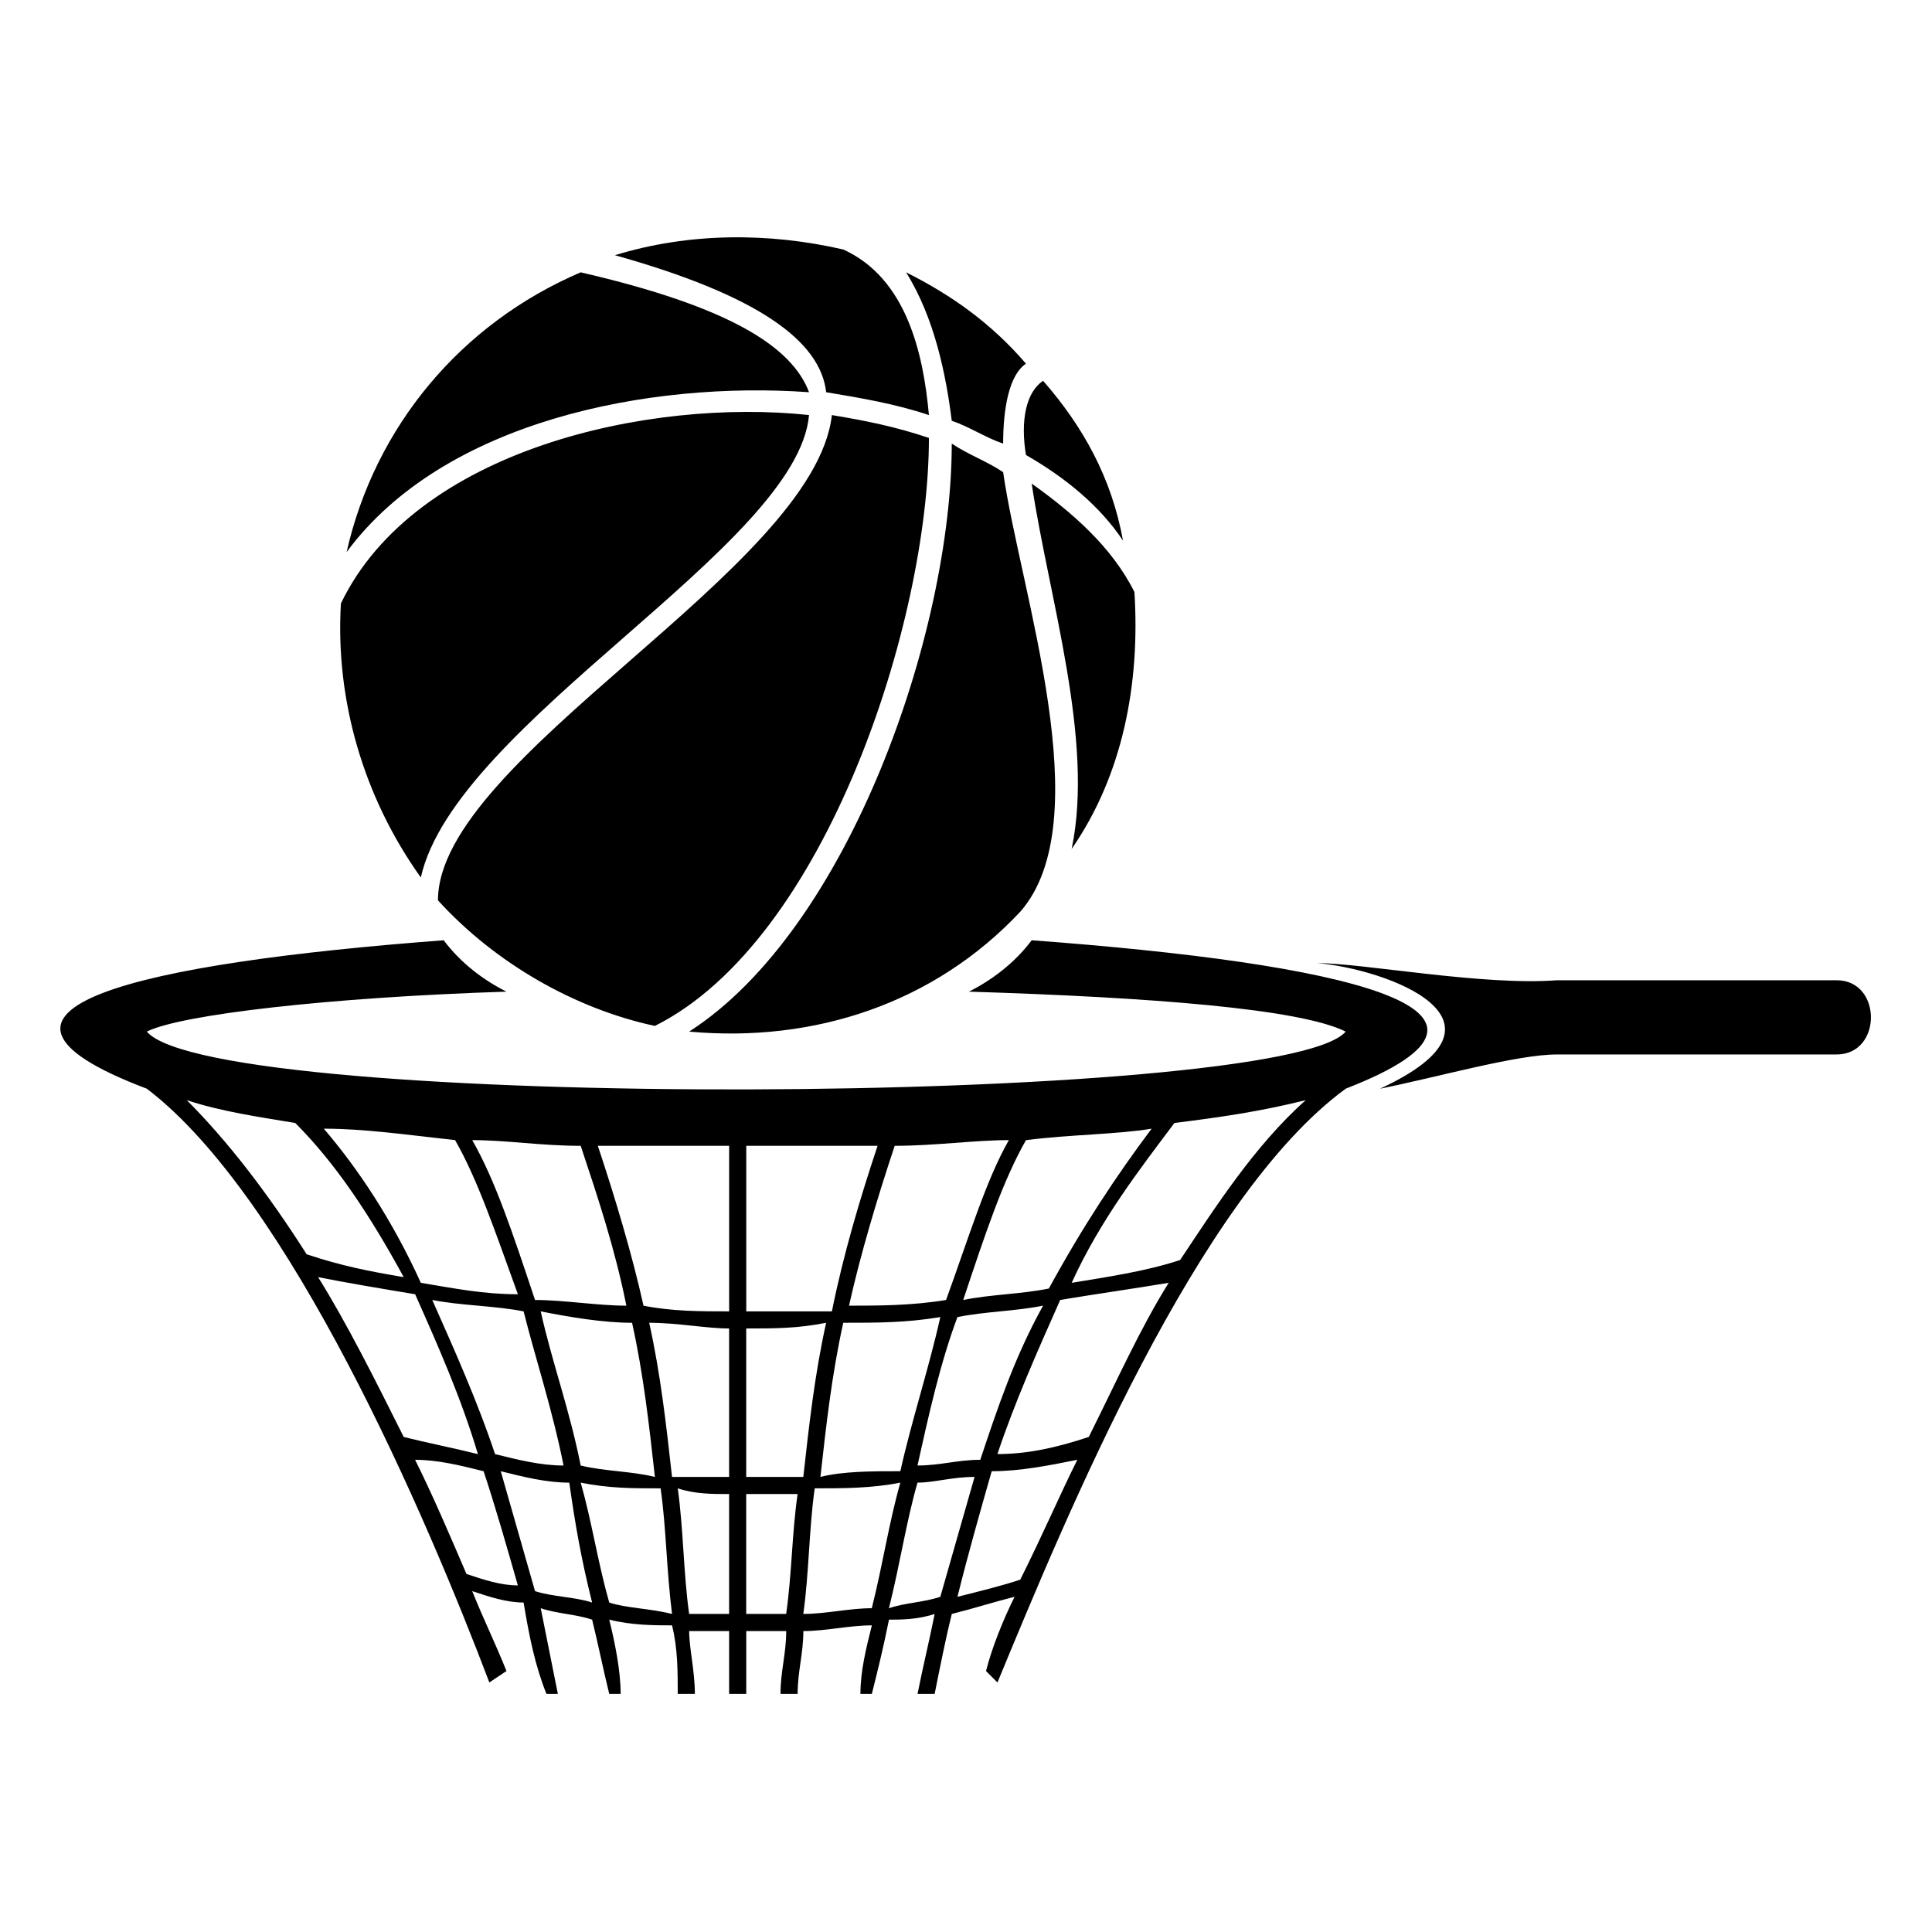 <?xml version="1.0" encoding="UTF-8"?>
<!-- Uploaded to: SVG Repo, www.svgrepo.com, Generator: SVG Repo Mixer Tools -->
<svg fill="#000000" width="800px" height="800px" version="1.1" viewBox="144 144 512 512" xmlns="http://www.w3.org/2000/svg">
 <path d="m267.62 561.12c4.539 1.512 9.078 3.027 13.617 3.027-3.027-10.59-6.051-21.18-9.078-30.258-6.051-1.512-12.105-3.027-18.156-3.027 4.539 9.078 9.078 19.668 13.617 30.258zm116.5-344.95c7.566 12.105 10.59 27.234 12.105 39.336 4.539 1.512 9.078 4.539 13.617 6.051 0-9.078 1.512-18.156 6.051-21.18-9.078-10.59-19.668-18.156-31.773-24.207zm36.312 28.746c-4.539 3.027-6.051 10.59-4.539 19.668 10.59 6.051 19.668 13.617 25.719 22.695-3.027-16.641-10.59-30.258-21.18-42.363zm24.207 55.98c-6.051-12.105-16.641-21.18-27.234-28.746 4.539 30.258 16.641 68.082 10.59 96.828 13.617-19.668 18.156-43.875 16.641-68.082zm-30.258 84.727c21.18-24.207 0-84.727-4.539-116.5-4.539-3.027-9.078-4.539-13.617-7.566 0 49.926-27.234 128.6-69.594 155.83 33.285 3.027 65.055-7.566 87.75-31.773zm-96.828 30.258c45.387-22.695 72.621-107.42 72.621-155.83-9.078-3.027-16.641-4.539-25.719-6.051-4.539 40.848-104.39 90.777-104.39 128.6 15.129 16.641 36.312 28.746 57.492 33.285zm-62.031-39.336c9.078-40.848 99.855-87.75 102.88-122.55-42.363-4.539-104.39 9.078-124.06 49.926-1.512 25.719 6.051 51.441 21.18 72.621zm-19.668-86.238c25.719-34.797 80.188-45.387 122.55-42.363-4.539-12.105-21.18-22.695-60.52-31.773-31.773 13.617-54.465 40.848-62.031 74.133zm71.109-78.672c37.824 10.59 54.465 22.695 55.98 36.312 9.078 1.512 18.156 3.027 27.234 6.051-1.512-16.641-6.051-36.312-22.695-43.875-19.668-4.539-40.848-4.539-60.52 1.512zm249.64 211.81h74.133c12.105 0 12.105-19.668 0-19.668h-74.133c-19.668 1.512-51.441-4.539-63.543-4.539 18.156 1.512 55.98 15.129 16.641 33.285 15.129-3.027 36.312-9.078 46.902-9.078zm-55.98 9.078c-39.336 28.746-74.133 113.47-92.289 157.35l-3.027-3.027c1.512-6.051 4.539-13.617 7.566-19.668-6.051 1.512-10.59 3.027-16.641 4.539-1.512 6.051-3.027 13.617-4.539 21.18h-4.539c1.512-7.566 3.027-13.617 4.539-21.18-4.539 1.512-9.078 1.512-12.105 1.512-1.512 7.566-3.027 13.617-4.539 19.668h-3.027c0-6.051 1.512-12.105 3.027-18.156-6.051 0-12.105 1.512-18.156 1.512 0 6.051-1.512 10.59-1.512 16.641h-4.539c0-6.051 1.512-10.59 1.512-16.641h-10.59v16.641h-4.539v-16.641h-10.59c0 4.539 1.512 10.59 1.512 16.641h-4.539c0-6.051 0-12.105-1.512-18.156-4.539 0-10.59 0-16.641-1.512 1.512 6.051 3.027 13.617 3.027 19.668h-3.027c-1.512-6.051-3.027-13.617-4.539-19.668-4.539-1.512-9.078-1.512-13.617-3.027 1.512 7.566 3.027 15.129 4.539 22.695h-3.027c-3.027-7.566-4.539-15.129-6.051-24.207-4.539 0-9.078-1.512-13.617-3.027 3.027 7.566 6.051 13.617 9.078 21.18l-4.539 3.027c-16.641-43.875-52.953-128.6-90.777-157.35-55.98-21.18-1.512-33.285 78.672-39.336 4.539 6.051 10.59 10.59 16.641 13.617-46.902 1.512-86.238 6.051-95.316 10.59 18.156 21.18 301.07 19.668 317.72 0-12.105-6.051-51.441-9.078-99.855-10.59 6.051-3.027 12.105-7.566 16.641-13.617 81.699 6.051 137.68 18.156 83.211 39.336zm-10.59 3.027c-12.105 3.027-22.695 4.539-34.797 6.051-9.078 12.105-19.668 25.719-27.234 42.363 9.078-1.512 19.668-3.027 28.746-6.051 9.078-13.617 19.668-30.258 33.285-42.363zm-40.848 7.566c-9.078 1.512-21.18 1.512-33.285 3.027-6.051 10.59-10.59 24.207-16.641 42.363 7.566-1.512 15.129-1.512 22.695-3.027 9.078-16.641 18.156-30.258 27.234-42.363zm-37.824 3.027c-9.078 0-19.668 1.512-30.258 1.512-4.539 13.617-9.078 28.746-12.105 42.363 7.566 0 16.641 0 25.719-1.512 6.051-16.641 10.59-31.773 16.641-42.363zm-34.797 1.512h-34.797v43.875h22.695c3.027-15.129 7.566-30.258 12.105-43.875zm-39.336 0h-34.797c4.539 13.617 9.078 28.746 12.105 42.363 7.566 1.512 15.129 1.512 22.695 1.512v-43.875zm-39.336 0c-10.59 0-19.668-1.512-28.746-1.512 6.051 10.59 10.59 24.207 16.641 42.363 7.566 0 16.641 1.512 24.207 1.512-3.027-15.129-7.566-28.746-12.105-42.363zm-33.285-1.512c-13.617-1.512-24.207-3.027-34.797-3.027 9.078 10.59 18.156 24.207 25.719 40.848 9.078 1.512 16.641 3.027 25.719 3.027-6.051-16.641-10.59-30.258-16.641-40.848zm-42.363-4.539c-9.078-1.512-19.668-3.027-28.746-6.051 10.59 10.59 21.18 24.207 31.773 40.848 9.078 3.027 16.641 4.539 25.719 6.051-9.078-16.641-18.156-30.258-28.746-40.848zm28.746 83.211c6.051 1.512 13.617 3.027 19.668 4.539-4.539-15.129-10.59-28.746-16.641-42.363-9.078-1.512-18.156-3.027-25.719-4.539 7.566 12.105 15.129 27.234 22.695 42.363zm34.797 40.848c4.539 1.512 10.59 1.512 15.129 3.027-3.027-12.105-4.539-21.18-6.051-31.773-6.051 0-12.105-1.512-18.156-3.027 3.027 10.59 6.051 21.18 9.078 31.773zm-10.59-36.312c6.051 1.512 12.105 3.027 18.156 3.027-3.027-15.129-7.566-28.746-10.59-40.848-7.566-1.512-16.641-1.512-24.207-3.027 6.051 13.617 12.105 27.234 16.641 40.848zm30.258 39.336c4.539 1.512 10.59 1.512 16.641 3.027-1.512-12.105-1.512-22.695-3.027-33.285-7.566 0-13.617 0-21.18-1.512 3.027 10.59 4.539 21.18 7.566 31.773zm-7.566-36.312c6.051 1.512 13.617 1.512 19.668 3.027-1.512-13.617-3.027-27.234-6.051-40.848-7.566 0-16.641-1.512-24.207-3.027 3.027 13.617 7.566 25.719 10.59 40.848zm28.746 39.336h10.59v-31.773c-4.539 0-9.078 0-13.617-1.512 1.512 10.59 1.512 22.695 3.027 33.285zm-4.539-36.312h15.129v-39.336c-6.051 0-13.617-1.512-21.18-1.512 3.027 13.617 4.539 27.234 6.051 40.848zm131.62-51.441c-9.078 1.512-19.668 3.027-28.746 4.539-6.051 13.617-12.105 27.234-16.641 40.848 7.566 0 15.129-1.512 24.207-4.539 7.566-15.129 13.617-28.746 21.18-40.848zm-24.207 46.902c-7.566 1.512-15.129 3.027-22.695 3.027-3.027 10.59-6.051 21.18-9.078 33.285 6.051-1.512 12.105-3.027 16.641-4.539 6.051-12.105 10.59-22.695 15.129-31.773zm-9.078-40.848c-7.566 1.512-15.129 1.512-22.695 3.027-4.539 12.105-7.566 25.719-10.59 39.336 6.051 0 10.59-1.512 16.641-1.512 4.539-13.617 9.078-27.234 16.641-40.848zm-18.156 45.387c-6.051 0-10.59 1.512-15.129 1.512-3.027 10.59-4.539 21.18-7.566 33.285 4.539-1.512 9.078-1.512 13.617-3.027 3.027-10.59 6.051-21.18 9.078-31.773zm-9.078-42.363c-9.078 1.512-16.641 1.512-25.719 1.512-3.027 13.617-4.539 27.234-6.051 40.848 6.051-1.512 13.617-1.512 21.18-1.512 3.027-13.617 7.566-27.234 10.59-40.848zm-10.59 43.875c-7.566 1.512-15.129 1.512-22.695 1.512-1.512 10.59-1.512 22.695-3.027 33.285 6.051 0 12.105-1.512 18.156-1.512 3.027-12.105 4.539-22.695 7.566-33.285zm-19.668-42.363c-7.566 1.512-13.617 1.512-21.18 1.512v39.336h15.129c1.512-13.617 3.027-27.234 6.051-40.848zm-7.566 45.387h-13.617v31.773h10.59c1.512-10.59 1.512-21.18 3.027-31.773z"/>
</svg>